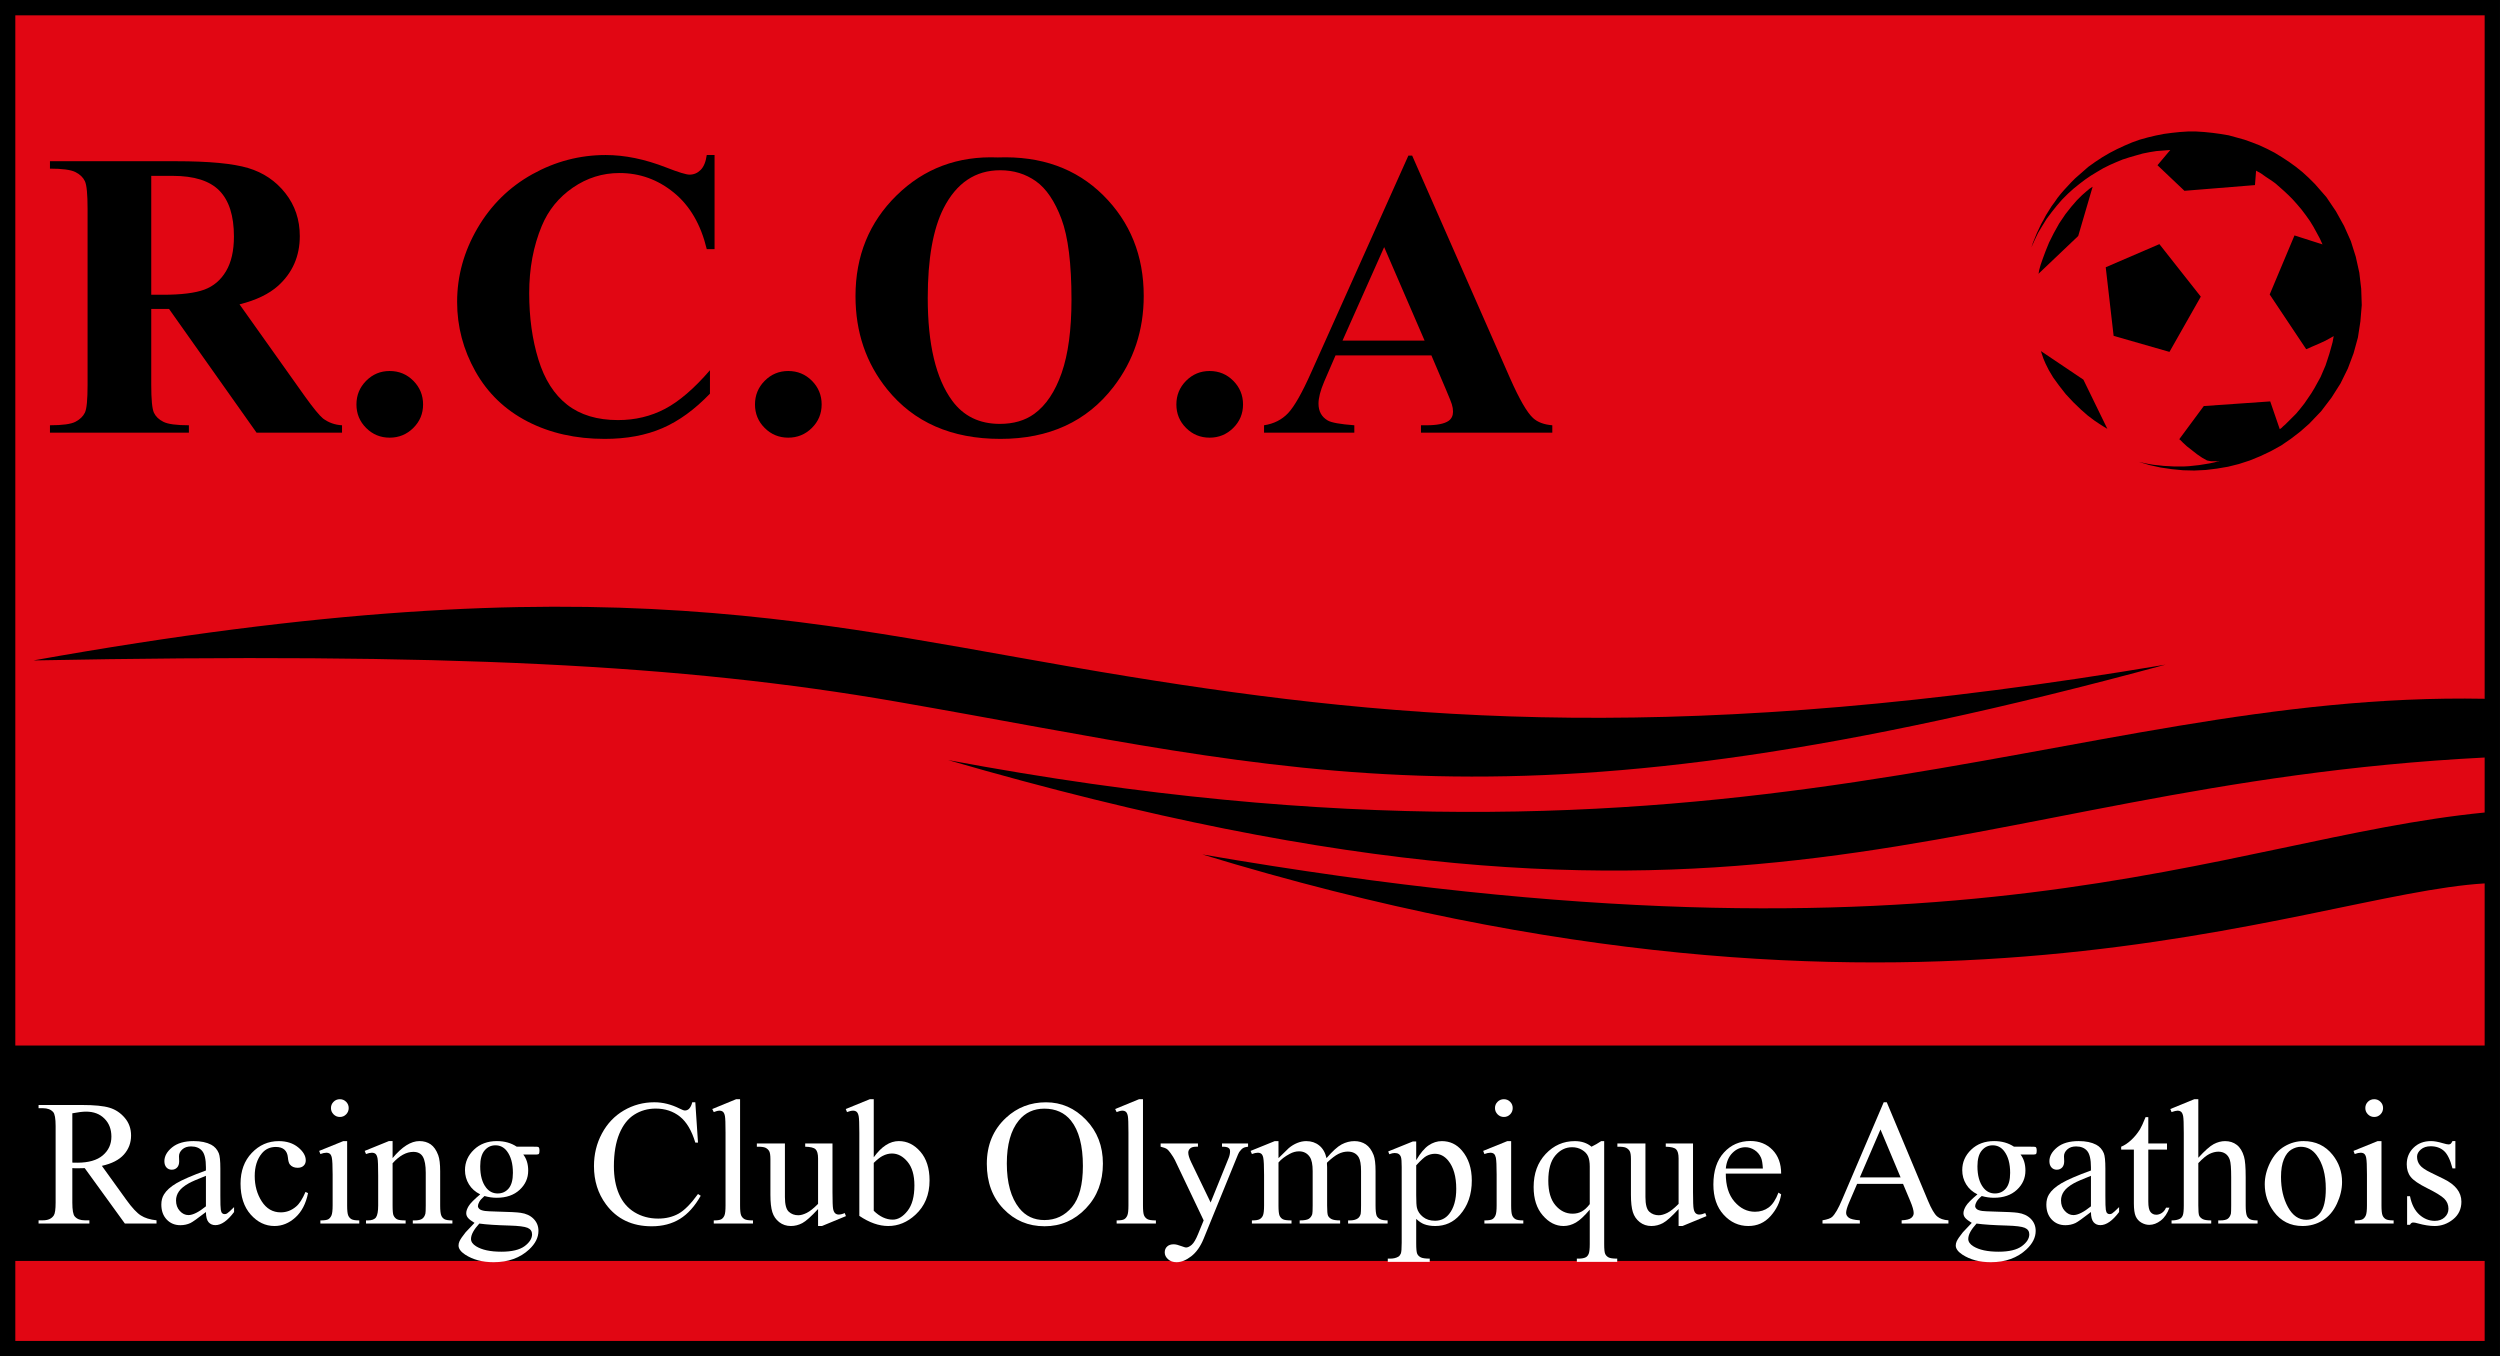 <?xml version="1.0" encoding="UTF-8"?>
<svg xmlns="http://www.w3.org/2000/svg" xmlns:xlink="http://www.w3.org/1999/xlink" width="351.45pt" height="190.66pt" viewBox="0 0 351.45 190.66" version="1.1">
<rect x="0" y="0" width="351.45" height="190.66" fill="#333333" stroke="none"/>
<defs>
<clipPath id="clip1">
  <path d="M 0 0 L 351.449 0 L 351.449 190.66 L 0 190.66 Z M 0 0 "/>
</clipPath>
</defs>
<g id="surface1">
<g clip-path="url(#clip1)" clip-rule="nonzero">
<path style=" stroke:none;fill-rule:nonzero;fill:rgb(0%,0%,0%);fill-opacity:1;" d="M 0 190.66 L 351.445 190.66 L 351.445 0.004 L 0 0.004 Z M 0 190.66 "/>
</g>
<path style=" stroke:none;fill-rule:nonzero;fill:rgb(88.199%,2.399%,7.5%);fill-opacity:1;" d="M 2.152 188.508 L 349.293 188.508 L 349.293 177.262 L 2.152 177.262 Z M 2.152 188.508 "/>
<path style=" stroke:none;fill-rule:nonzero;fill:rgb(88.199%,2.399%,7.5%);fill-opacity:1;" d="M 349.293 98.234 C 290.289 97.125 244.242 127.68 133.281 106.852 C 247.582 139.996 273.105 110.395 349.293 106.492 L 349.293 114.223 C 312.094 117.891 276.238 138.613 169.023 120.117 C 269.656 150.84 323.98 125.676 349.293 124.191 L 349.293 146.977 L 2.152 146.977 L 2.152 2.156 L 349.293 2.156 "/>
<path style=" stroke:none;fill-rule:nonzero;fill:rgb(0%,0%,0%);fill-opacity:1;" d="M 21.262 24.723 L 21.262 41.438 L 22.867 41.438 C 25.473 41.438 27.426 41.195 28.719 40.719 C 30.016 40.238 31.031 39.379 31.773 38.129 C 32.516 36.883 32.887 35.254 32.887 33.246 C 32.887 30.34 32.203 28.191 30.844 26.805 C 29.484 25.414 27.293 24.723 24.273 24.723 Z M 21.262 43.434 L 21.262 54.129 C 21.262 56.191 21.391 57.492 21.641 58.027 C 21.895 58.562 22.34 58.988 22.98 59.305 C 23.617 59.625 24.809 59.785 26.555 59.785 L 26.555 60.824 L 7.023 60.824 L 7.023 59.785 C 8.785 59.785 9.98 59.621 10.609 59.293 C 11.238 58.965 11.68 58.535 11.934 58.012 C 12.188 57.488 12.312 56.191 12.312 54.129 L 12.312 29.363 C 12.312 27.301 12.188 26 11.934 25.469 C 11.68 24.93 11.234 24.504 10.598 24.188 C 9.957 23.867 8.766 23.707 7.023 23.707 L 7.023 22.664 L 24.754 22.664 C 29.367 22.664 32.742 22.984 34.883 23.621 C 37.02 24.262 38.766 25.438 40.117 27.156 C 41.469 28.871 42.145 30.883 42.145 33.191 C 42.145 36.008 41.129 38.332 39.105 40.172 C 37.809 41.332 36 42.207 33.672 42.785 L 42.848 55.703 C 44.047 57.375 44.902 58.414 45.406 58.828 C 46.176 59.406 47.066 59.73 48.082 59.785 L 48.082 60.824 L 36.066 60.824 L 23.766 43.434 "/>
<path style=" stroke:none;fill-rule:nonzero;fill:rgb(0%,0%,0%);fill-opacity:1;" d="M 54.777 52.156 C 56.094 52.156 57.203 52.617 58.113 53.535 C 59.023 54.457 59.477 55.562 59.477 56.859 C 59.477 58.152 59.02 59.254 58.098 60.164 C 57.18 61.074 56.074 61.527 54.777 61.527 C 53.484 61.527 52.383 61.074 51.473 60.164 C 50.562 59.254 50.109 58.152 50.109 56.859 C 50.109 55.562 50.562 54.457 51.473 53.535 C 52.383 52.617 53.484 52.156 54.777 52.156 "/>
<path style=" stroke:none;fill-rule:nonzero;fill:rgb(0%,0%,0%);fill-opacity:1;" d="M 100.453 21.793 L 100.453 35.02 L 99.355 35.02 C 98.527 31.57 96.992 28.926 94.738 27.086 C 92.488 25.246 89.938 24.324 87.086 24.324 C 84.703 24.324 82.516 25.012 80.527 26.383 C 78.539 27.75 77.086 29.543 76.164 31.758 C 74.984 34.59 74.395 37.742 74.395 41.211 C 74.395 44.625 74.824 47.734 75.688 50.539 C 76.551 53.348 77.902 55.465 79.738 56.898 C 81.578 58.336 83.961 59.055 86.887 59.055 C 89.289 59.055 91.488 58.527 93.488 57.477 C 95.484 56.426 97.59 54.617 99.805 52.047 L 99.805 55.34 C 97.664 57.57 95.438 59.191 93.121 60.191 C 90.805 61.195 88.098 61.699 85.004 61.699 C 80.93 61.699 77.316 60.883 74.152 59.25 C 70.992 57.617 68.555 55.273 66.836 52.215 C 65.121 49.156 64.262 45.902 64.262 42.449 C 64.262 38.812 65.215 35.359 67.117 32.094 C 69.023 28.828 71.594 26.297 74.828 24.496 C 78.066 22.695 81.504 21.793 85.145 21.793 C 87.828 21.793 90.66 22.375 93.641 23.539 C 95.367 24.215 96.465 24.551 96.934 24.551 C 97.535 24.551 98.055 24.332 98.496 23.891 C 98.938 23.449 99.223 22.75 99.355 21.793 "/>
<path style=" stroke:none;fill-rule:nonzero;fill:rgb(0%,0%,0%);fill-opacity:1;" d="M 110.809 52.156 C 112.121 52.156 113.234 52.617 114.145 53.535 C 115.055 54.457 115.508 55.562 115.508 56.859 C 115.508 58.152 115.047 59.254 114.129 60.164 C 113.211 61.074 112.102 61.527 110.809 61.527 C 109.516 61.527 108.41 61.074 107.5 60.164 C 106.59 59.254 106.137 58.152 106.137 56.859 C 106.137 55.562 106.59 54.457 107.5 53.535 C 108.41 52.617 109.516 52.156 110.809 52.156 "/>
<path style=" stroke:none;fill-rule:nonzero;fill:rgb(0%,0%,0%);fill-opacity:1;" d="M 140.609 23.934 C 137.121 23.934 134.465 25.715 132.645 29.281 C 131.164 32.207 130.422 36.41 130.422 41.887 C 130.422 48.398 131.566 53.211 133.855 56.324 C 135.449 58.5 137.684 59.59 140.555 59.59 C 142.484 59.59 144.098 59.121 145.395 58.18 C 147.047 56.98 148.328 55.062 149.25 52.426 C 150.168 49.789 150.629 46.352 150.629 42.113 C 150.629 37.066 150.16 33.289 149.223 30.785 C 148.281 28.281 147.086 26.512 145.633 25.48 C 144.18 24.449 142.504 23.934 140.609 23.934 M 140.273 22.133 C 146.352 21.906 151.289 23.68 155.09 27.449 C 158.887 31.223 160.785 35.941 160.785 41.605 C 160.785 46.445 159.371 50.703 156.539 54.383 C 152.785 59.262 147.484 61.699 140.637 61.699 C 133.773 61.699 128.461 59.371 124.711 54.719 C 121.746 51.043 120.266 46.68 120.266 41.633 C 120.266 35.969 122.191 31.246 126.047 27.465 C 129.902 23.684 134.645 21.906 140.273 22.133 "/>
<path style=" stroke:none;fill-rule:nonzero;fill:rgb(0%,0%,0%);fill-opacity:1;" d="M 170.047 52.156 C 171.359 52.156 172.469 52.617 173.379 53.535 C 174.289 54.457 174.746 55.562 174.746 56.859 C 174.746 58.152 174.285 59.254 173.367 60.164 C 172.445 61.074 171.34 61.527 170.047 61.527 C 168.754 61.527 167.648 61.074 166.738 60.164 C 165.828 59.254 165.375 58.152 165.375 56.859 C 165.375 55.562 165.828 54.457 166.738 53.535 C 167.648 52.617 168.754 52.156 170.047 52.156 "/>
<path style=" stroke:none;fill-rule:nonzero;fill:rgb(0%,0%,0%);fill-opacity:1;" d="M 200.27 47.883 L 194.586 34.738 L 188.73 47.883 Z M 201.227 49.965 L 187.746 49.965 L 186.141 53.68 C 185.617 54.914 185.355 55.941 185.355 56.746 C 185.355 57.816 185.785 58.602 186.648 59.109 C 187.156 59.41 188.402 59.637 190.391 59.785 L 190.391 60.824 L 177.699 60.824 L 177.699 59.785 C 179.07 59.578 180.195 59.012 181.078 58.082 C 181.957 57.152 183.047 55.234 184.34 52.328 L 197.988 21.879 L 198.523 21.879 L 212.285 53.172 C 213.598 56.137 214.676 58.004 215.523 58.773 C 216.16 59.355 217.059 59.691 218.223 59.785 L 218.223 60.824 L 199.762 60.824 L 199.762 59.785 L 200.523 59.785 C 202.004 59.785 203.047 59.578 203.645 59.164 C 204.059 58.867 204.266 58.434 204.266 57.871 C 204.266 57.531 204.211 57.188 204.098 56.828 C 204.059 56.66 203.777 55.957 203.254 54.719 "/>
<path style=" stroke:none;fill-rule:nonzero;fill:rgb(100%,100%,100%);fill-opacity:1;" d="M 10.168 163.441 C 10.324 163.441 10.457 163.445 10.574 163.449 C 10.688 163.449 10.781 163.453 10.855 163.453 C 12.445 163.453 13.645 163.109 14.453 162.418 C 15.258 161.73 15.66 160.855 15.66 159.789 C 15.66 158.75 15.336 157.902 14.684 157.254 C 14.031 156.598 13.172 156.273 12.098 156.273 C 11.621 156.273 10.977 156.352 10.168 156.508 Z M 22.004 172.008 L 17.555 172.008 L 11.91 164.215 C 11.496 164.23 11.156 164.238 10.891 164.238 C 10.785 164.238 10.672 164.238 10.547 164.234 C 10.426 164.23 10.297 164.223 10.168 164.215 L 10.168 169.055 C 10.168 170.105 10.281 170.758 10.512 171.012 C 10.824 171.375 11.289 171.551 11.91 171.551 L 12.566 171.551 L 12.566 172.008 L 5.422 172.008 L 5.422 171.551 L 6.051 171.551 C 6.754 171.551 7.258 171.324 7.562 170.863 C 7.734 170.609 7.82 170.008 7.82 169.055 L 7.82 158.289 C 7.82 157.242 7.703 156.59 7.477 156.336 C 7.156 155.977 6.68 155.793 6.051 155.793 L 5.422 155.793 L 5.422 155.34 L 11.496 155.34 C 13.266 155.34 14.57 155.469 15.41 155.727 C 16.25 155.984 16.961 156.461 17.547 157.156 C 18.133 157.844 18.426 158.672 18.426 159.629 C 18.426 160.656 18.094 161.543 17.426 162.297 C 16.758 163.051 15.723 163.586 14.32 163.895 L 17.762 168.676 C 18.551 169.773 19.227 170.504 19.793 170.863 C 20.355 171.227 21.094 171.457 22.004 171.551 "/>
<path style=" stroke:none;fill-rule:nonzero;fill:rgb(100%,100%,100%);fill-opacity:1;" d="M 28.949 169.586 L 28.949 165.297 C 27.711 165.785 26.91 166.137 26.551 166.34 C 25.906 166.703 25.441 167.078 25.164 167.473 C 24.887 167.863 24.746 168.297 24.746 168.762 C 24.746 169.352 24.922 169.844 25.273 170.23 C 25.625 170.621 26.031 170.816 26.492 170.816 C 27.113 170.816 27.934 170.406 28.949 169.586 M 28.949 170.387 C 27.793 171.277 27.07 171.793 26.773 171.934 C 26.332 172.141 25.859 172.238 25.359 172.238 C 24.582 172.238 23.941 171.977 23.434 171.441 C 22.934 170.91 22.68 170.207 22.68 169.34 C 22.68 168.793 22.801 168.316 23.051 167.914 C 23.387 167.355 23.969 166.832 24.801 166.34 C 25.633 165.852 27.016 165.25 28.949 164.547 L 28.949 164.105 C 28.949 162.98 28.77 162.211 28.414 161.793 C 28.059 161.375 27.539 161.164 26.859 161.164 C 26.344 161.164 25.934 161.305 25.629 161.582 C 25.32 161.863 25.164 162.184 25.164 162.543 L 25.188 163.254 C 25.188 163.633 25.09 163.926 24.898 164.129 C 24.707 164.332 24.453 164.438 24.145 164.438 C 23.84 164.438 23.59 164.328 23.398 164.117 C 23.207 163.902 23.109 163.613 23.109 163.242 C 23.109 162.539 23.469 161.891 24.191 161.301 C 24.914 160.711 25.926 160.414 27.227 160.414 C 28.227 160.414 29.047 160.586 29.688 160.922 C 30.168 161.176 30.527 161.57 30.754 162.113 C 30.902 162.465 30.977 163.188 30.977 164.277 L 30.977 168.098 C 30.977 169.172 30.996 169.828 31.039 170.07 C 31.078 170.312 31.148 170.477 31.242 170.559 C 31.336 170.641 31.445 170.68 31.566 170.68 C 31.699 170.68 31.812 170.652 31.91 170.594 C 32.082 170.488 32.414 170.188 32.906 169.695 L 32.906 170.387 C 31.988 171.613 31.113 172.23 30.277 172.23 C 29.875 172.23 29.555 172.09 29.316 171.812 C 29.078 171.531 28.957 171.059 28.949 170.387 "/>
<path style=" stroke:none;fill-rule:nonzero;fill:rgb(100%,100%,100%);fill-opacity:1;" d="M 43.305 167.73 C 43 169.215 42.41 170.355 41.523 171.152 C 40.641 171.953 39.66 172.352 38.586 172.352 C 37.305 172.352 36.191 171.812 35.242 170.742 C 34.293 169.668 33.816 168.219 33.816 166.391 C 33.816 164.621 34.344 163.184 35.395 162.078 C 36.449 160.969 37.711 160.418 39.188 160.418 C 40.293 160.418 41.203 160.711 41.918 161.297 C 42.629 161.879 42.984 162.492 42.984 163.121 C 42.984 163.434 42.887 163.684 42.684 163.875 C 42.484 164.07 42.203 164.168 41.844 164.168 C 41.359 164.168 40.996 164.008 40.75 163.699 C 40.609 163.523 40.516 163.199 40.473 162.715 C 40.426 162.23 40.262 161.863 39.973 161.609 C 39.688 161.363 39.289 161.238 38.781 161.238 C 37.961 161.238 37.305 161.543 36.805 162.148 C 36.141 162.953 35.809 164.016 35.809 165.332 C 35.809 166.676 36.137 167.863 36.797 168.891 C 37.457 169.918 38.348 170.434 39.469 170.434 C 40.273 170.434 40.996 170.16 41.633 169.609 C 42.086 169.234 42.523 168.551 42.949 167.559 "/>
<path style=" stroke:none;fill-rule:nonzero;fill:rgb(100%,100%,100%);fill-opacity:1;" d="M 47.781 154.527 C 48.125 154.527 48.418 154.648 48.66 154.891 C 48.898 155.133 49.02 155.426 49.02 155.77 C 49.02 156.113 48.898 156.41 48.66 156.656 C 48.418 156.902 48.125 157.023 47.781 157.023 C 47.434 157.023 47.141 156.902 46.895 156.656 C 46.648 156.41 46.527 156.113 46.527 155.77 C 46.527 155.426 46.648 155.133 46.891 154.891 C 47.129 154.648 47.426 154.527 47.781 154.527 M 48.801 160.418 L 48.801 169.465 C 48.801 170.168 48.852 170.637 48.953 170.871 C 49.055 171.105 49.207 171.277 49.406 171.391 C 49.609 171.508 49.977 171.566 50.508 171.566 L 50.508 172.008 L 45.039 172.008 L 45.039 171.566 C 45.586 171.566 45.957 171.512 46.145 171.406 C 46.332 171.301 46.48 171.121 46.594 170.875 C 46.703 170.633 46.762 170.16 46.762 169.465 L 46.762 165.125 C 46.762 163.902 46.723 163.113 46.648 162.754 C 46.594 162.492 46.5 162.305 46.379 162.207 C 46.254 162.102 46.086 162.051 45.875 162.051 C 45.645 162.051 45.367 162.113 45.039 162.234 L 44.867 161.793 L 48.258 160.418 "/>
<path style=" stroke:none;fill-rule:nonzero;fill:rgb(100%,100%,100%);fill-opacity:1;" d="M 55.191 162.801 C 56.512 161.211 57.77 160.414 58.965 160.414 C 59.578 160.414 60.109 160.57 60.551 160.875 C 60.992 161.188 61.344 161.691 61.605 162.395 C 61.789 162.887 61.879 163.641 61.879 164.656 L 61.879 169.465 C 61.879 170.176 61.934 170.66 62.051 170.914 C 62.141 171.117 62.285 171.281 62.484 171.395 C 62.688 171.508 63.059 171.566 63.598 171.566 L 63.598 172.008 L 58.031 172.008 L 58.031 171.566 L 58.266 171.566 C 58.789 171.566 59.156 171.484 59.363 171.324 C 59.574 171.164 59.719 170.93 59.801 170.617 C 59.832 170.496 59.852 170.113 59.852 169.465 L 59.852 164.855 C 59.852 163.828 59.715 163.086 59.449 162.621 C 59.184 162.16 58.734 161.93 58.105 161.93 C 57.129 161.93 56.156 162.461 55.191 163.527 L 55.191 169.465 C 55.191 170.227 55.234 170.695 55.328 170.875 C 55.441 171.113 55.598 171.289 55.801 171.398 C 56 171.512 56.406 171.566 57.023 171.566 L 57.023 172.008 L 51.453 172.008 L 51.453 171.566 L 51.699 171.566 C 52.273 171.566 52.66 171.418 52.863 171.129 C 53.062 170.836 53.164 170.281 53.164 169.465 L 53.164 165.285 C 53.164 163.934 53.133 163.109 53.07 162.812 C 53.008 162.52 52.914 162.316 52.789 162.211 C 52.66 162.105 52.492 162.051 52.277 162.051 C 52.047 162.051 51.773 162.113 51.453 162.234 L 51.27 161.793 L 54.664 160.414 L 55.191 160.414 "/>
<path style=" stroke:none;fill-rule:nonzero;fill:rgb(100%,100%,100%);fill-opacity:1;" d="M 69.648 161.008 C 69.039 161.008 68.531 161.246 68.121 161.734 C 67.711 162.215 67.508 162.957 67.508 163.957 C 67.508 165.25 67.785 166.254 68.344 166.969 C 68.77 167.508 69.309 167.777 69.965 167.777 C 70.59 167.777 71.102 167.547 71.504 167.078 C 71.902 166.609 72.105 165.879 72.105 164.879 C 72.105 163.574 71.82 162.555 71.258 161.82 C 70.84 161.277 70.301 161.008 69.648 161.008 M 67.383 172.008 C 67 172.426 66.707 172.816 66.512 173.176 C 66.316 173.535 66.215 173.867 66.215 174.172 C 66.215 174.566 66.453 174.906 66.93 175.203 C 67.75 175.711 68.934 175.965 70.48 175.965 C 71.957 175.965 73.043 175.703 73.746 175.188 C 74.445 174.664 74.797 174.109 74.797 173.52 C 74.797 173.094 74.586 172.789 74.168 172.609 C 73.742 172.43 72.898 172.324 71.637 172.289 C 69.793 172.238 68.375 172.148 67.383 172.008 M 67.508 167.902 C 66.82 167.566 66.293 167.098 65.922 166.492 C 65.555 165.891 65.367 165.227 65.367 164.496 C 65.367 163.383 65.789 162.426 66.629 161.621 C 67.469 160.816 68.543 160.414 69.855 160.414 C 70.93 160.414 71.859 160.68 72.645 161.203 L 75.031 161.203 C 75.383 161.203 75.586 161.211 75.645 161.234 C 75.703 161.254 75.742 161.289 75.766 161.336 C 75.816 161.41 75.84 161.543 75.84 161.734 C 75.84 161.945 75.82 162.09 75.781 162.176 C 75.754 162.215 75.711 162.246 75.652 162.273 C 75.59 162.297 75.383 162.309 75.031 162.309 L 73.566 162.309 C 74.027 162.902 74.254 163.652 74.254 164.57 C 74.254 165.621 73.855 166.52 73.051 167.266 C 72.25 168.008 71.172 168.383 69.82 168.383 C 69.262 168.383 68.691 168.301 68.109 168.137 C 67.75 168.445 67.504 168.719 67.379 168.953 C 67.25 169.188 67.188 169.387 67.188 169.551 C 67.188 169.688 67.254 169.824 67.391 169.953 C 67.527 170.086 67.789 170.18 68.184 170.238 C 68.414 170.273 68.984 170.297 69.906 170.324 C 71.594 170.363 72.688 170.422 73.188 170.496 C 73.949 170.602 74.559 170.883 75.012 171.344 C 75.465 171.805 75.695 172.367 75.695 173.039 C 75.695 173.965 75.258 174.836 74.391 175.645 C 73.113 176.84 71.445 177.441 69.387 177.441 C 67.805 177.441 66.473 177.082 65.383 176.371 C 64.766 175.961 64.461 175.535 64.461 175.094 C 64.461 174.898 64.504 174.699 64.594 174.5 C 64.734 174.199 65.02 173.777 65.457 173.234 C 65.512 173.164 65.93 172.723 66.707 171.91 C 66.281 171.656 65.98 171.43 65.805 171.227 C 65.629 171.027 65.543 170.797 65.543 170.543 C 65.543 170.258 65.656 169.922 65.891 169.535 C 66.125 169.152 66.664 168.609 67.508 167.902 "/>
<path style=" stroke:none;fill-rule:nonzero;fill:rgb(100%,100%,100%);fill-opacity:1;" d="M 97.746 154.957 L 98.125 160.625 L 97.746 160.625 C 97.238 158.93 96.512 157.707 95.57 156.961 C 94.629 156.219 93.496 155.844 92.176 155.844 C 91.07 155.844 90.07 156.125 89.18 156.688 C 88.285 157.246 87.582 158.145 87.07 159.371 C 86.559 160.602 86.301 162.129 86.301 163.957 C 86.301 165.465 86.543 166.773 87.027 167.875 C 87.512 168.984 88.238 169.832 89.207 170.422 C 90.18 171.012 91.285 171.309 92.531 171.309 C 93.613 171.309 94.57 171.074 95.398 170.613 C 96.223 170.148 97.133 169.23 98.125 167.852 L 98.508 168.098 C 97.672 169.582 96.695 170.668 95.582 171.355 C 94.469 172.043 93.145 172.391 91.613 172.391 C 88.852 172.391 86.711 171.363 85.195 169.316 C 84.062 167.789 83.5 165.996 83.5 163.934 C 83.5 162.27 83.871 160.738 84.617 159.348 C 85.363 157.953 86.391 156.875 87.695 156.109 C 89.004 155.344 90.434 154.957 91.98 154.957 C 93.184 154.957 94.371 155.254 95.543 155.844 C 95.891 156.023 96.137 156.113 96.281 156.113 C 96.504 156.113 96.695 156.035 96.859 155.883 C 97.074 155.66 97.223 155.352 97.316 154.957 "/>
<path style=" stroke:none;fill-rule:nonzero;fill:rgb(100%,100%,100%);fill-opacity:1;" d="M 104.039 154.527 L 104.039 169.465 C 104.039 170.168 104.09 170.633 104.191 170.863 C 104.297 171.094 104.453 171.266 104.664 171.387 C 104.879 171.508 105.273 171.566 105.855 171.566 L 105.855 172.008 L 100.34 172.008 L 100.34 171.566 C 100.855 171.566 101.207 171.512 101.395 171.406 C 101.586 171.301 101.73 171.121 101.84 170.875 C 101.945 170.633 101.996 170.16 101.996 169.465 L 101.996 159.234 C 101.996 157.965 101.969 157.184 101.91 156.895 C 101.855 156.605 101.762 156.406 101.637 156.301 C 101.508 156.191 101.348 156.137 101.148 156.137 C 100.938 156.137 100.664 156.207 100.34 156.336 L 100.129 155.906 L 103.484 154.527 "/>
<path style=" stroke:none;fill-rule:nonzero;fill:rgb(100%,100%,100%);fill-opacity:1;" d="M 117.031 160.75 L 117.031 167.57 C 117.031 168.871 117.062 169.672 117.121 169.961 C 117.184 170.254 117.281 170.453 117.418 170.57 C 117.555 170.684 117.711 170.742 117.891 170.742 C 118.145 170.742 118.434 170.672 118.75 170.531 L 118.922 170.961 L 115.555 172.352 L 115.004 172.352 L 115.004 169.969 C 114.035 171.016 113.297 171.676 112.789 171.945 C 112.281 172.215 111.746 172.352 111.18 172.352 C 110.547 172.352 110.004 172.168 109.539 171.805 C 109.074 171.441 108.754 170.973 108.574 170.398 C 108.395 169.824 108.305 169.016 108.305 167.965 L 108.305 162.938 C 108.305 162.402 108.246 162.035 108.133 161.828 C 108.016 161.625 107.848 161.469 107.621 161.355 C 107.395 161.246 106.988 161.195 106.398 161.203 L 106.398 160.75 L 110.344 160.75 L 110.344 168.281 C 110.344 169.332 110.527 170.02 110.891 170.348 C 111.254 170.676 111.695 170.84 112.215 170.84 C 112.562 170.84 112.965 170.73 113.41 170.508 C 113.855 170.285 114.387 169.863 115.004 169.242 L 115.004 162.863 C 115.004 162.223 114.887 161.793 114.652 161.566 C 114.418 161.34 113.934 161.223 113.195 161.203 L 113.195 160.75 "/>
<path style=" stroke:none;fill-rule:nonzero;fill:rgb(100%,100%,100%);fill-opacity:1;" d="M 122.832 163.477 L 122.832 170.211 C 123.25 170.625 123.684 170.93 124.129 171.141 C 124.574 171.348 125.031 171.457 125.5 171.457 C 126.246 171.457 126.938 171.043 127.582 170.223 C 128.227 169.406 128.547 168.211 128.547 166.648 C 128.547 165.207 128.227 164.098 127.582 163.324 C 126.938 162.547 126.207 162.16 125.391 162.16 C 124.953 162.16 124.52 162.273 124.086 162.496 C 123.758 162.656 123.34 162.988 122.832 163.477 M 122.832 162.691 C 123.922 161.172 125.098 160.414 126.359 160.414 C 127.516 160.414 128.523 160.91 129.383 161.898 C 130.242 162.887 130.676 164.234 130.676 165.949 C 130.676 167.949 130.012 169.559 128.684 170.777 C 127.543 171.828 126.273 172.352 124.871 172.352 C 124.219 172.352 123.551 172.234 122.875 171.996 C 122.199 171.758 121.508 171.402 120.805 170.926 L 120.805 159.262 C 120.805 157.984 120.773 157.195 120.711 156.902 C 120.648 156.605 120.555 156.406 120.422 156.297 C 120.289 156.191 120.129 156.137 119.93 156.137 C 119.703 156.137 119.414 156.207 119.07 156.336 L 118.898 155.906 L 122.277 154.527 L 122.832 154.527 "/>
<path style=" stroke:none;fill-rule:nonzero;fill:rgb(100%,100%,100%);fill-opacity:1;" d="M 146.812 155.855 C 145.32 155.855 144.125 156.41 143.223 157.516 C 142.102 158.891 141.539 160.91 141.539 163.562 C 141.539 166.285 142.121 168.379 143.285 169.844 C 144.18 170.961 145.359 171.516 146.824 171.516 C 148.391 171.516 149.684 170.906 150.703 169.684 C 151.723 168.465 152.234 166.539 152.234 163.91 C 152.234 161.055 151.672 158.93 150.551 157.527 C 149.648 156.414 148.402 155.855 146.812 155.855 M 147.047 154.961 C 149.211 154.961 151.086 155.781 152.672 157.426 C 154.254 159.066 155.047 161.117 155.047 163.574 C 155.047 166.105 154.25 168.211 152.652 169.879 C 151.055 171.551 149.117 172.387 146.852 172.387 C 144.555 172.387 142.629 171.574 141.066 169.941 C 139.504 168.312 138.727 166.203 138.727 163.613 C 138.727 160.965 139.625 158.805 141.43 157.133 C 142.992 155.684 144.867 154.961 147.047 154.961 "/>
<path style=" stroke:none;fill-rule:nonzero;fill:rgb(100%,100%,100%);fill-opacity:1;" d="M 160.68 154.527 L 160.68 169.465 C 160.68 170.168 160.73 170.633 160.832 170.863 C 160.934 171.094 161.09 171.266 161.305 171.387 C 161.52 171.508 161.914 171.566 162.496 171.566 L 162.496 172.008 L 156.977 172.008 L 156.977 171.566 C 157.492 171.566 157.848 171.512 158.035 171.406 C 158.223 171.301 158.371 171.121 158.477 170.875 C 158.586 170.633 158.637 170.16 158.637 169.465 L 158.637 159.234 C 158.637 157.965 158.609 157.184 158.551 156.895 C 158.492 156.605 158.402 156.406 158.277 156.301 C 158.148 156.191 157.984 156.137 157.789 156.137 C 157.574 156.137 157.305 156.207 156.977 156.336 L 156.77 155.906 L 160.125 154.527 "/>
<path style=" stroke:none;fill-rule:nonzero;fill:rgb(100%,100%,100%);fill-opacity:1;" d="M 163.16 160.75 L 168.41 160.75 L 168.41 161.203 L 168.152 161.203 C 167.781 161.203 167.504 161.281 167.32 161.441 C 167.137 161.602 167.047 161.801 167.047 162.039 C 167.047 162.359 167.18 162.801 167.449 163.367 L 170.191 169.047 L 172.711 162.824 C 172.852 162.488 172.922 162.156 172.922 161.828 C 172.922 161.684 172.891 161.57 172.836 161.496 C 172.77 161.406 172.664 161.336 172.527 161.281 C 172.387 161.23 172.141 161.203 171.789 161.203 L 171.789 160.75 L 175.453 160.75 L 175.453 161.203 C 175.148 161.234 174.914 161.301 174.754 161.398 C 174.59 161.496 174.406 161.684 174.211 161.953 C 174.137 162.066 173.996 162.383 173.793 162.898 L 169.211 174.133 C 168.766 175.223 168.188 176.047 167.469 176.605 C 166.754 177.16 166.062 177.441 165.398 177.441 C 164.914 177.441 164.516 177.301 164.203 177.023 C 163.895 176.742 163.738 176.426 163.738 176.062 C 163.738 175.719 163.852 175.441 164.078 175.234 C 164.301 175.023 164.609 174.922 165.004 174.922 C 165.273 174.922 165.645 175.012 166.109 175.191 C 166.438 175.312 166.645 175.375 166.727 175.375 C 166.973 175.375 167.238 175.246 167.531 174.996 C 167.82 174.738 168.113 174.25 168.41 173.52 L 169.211 171.566 L 165.164 163.07 C 165.039 162.816 164.844 162.504 164.574 162.125 C 164.371 161.84 164.203 161.645 164.07 161.547 C 163.883 161.418 163.578 161.301 163.16 161.203 "/>
<path style=" stroke:none;fill-rule:nonzero;fill:rgb(100%,100%,100%);fill-opacity:1;" d="M 179.73 162.812 C 180.551 161.996 181.035 161.523 181.18 161.398 C 181.551 161.086 181.945 160.848 182.371 160.676 C 182.797 160.5 183.223 160.418 183.641 160.418 C 184.344 160.418 184.949 160.621 185.457 161.031 C 185.965 161.441 186.305 162.035 186.48 162.812 C 187.32 161.832 188.035 161.184 188.617 160.875 C 189.199 160.57 189.797 160.418 190.41 160.418 C 191.008 160.418 191.539 160.57 192.004 160.875 C 192.465 161.184 192.832 161.688 193.105 162.383 C 193.285 162.859 193.375 163.605 193.375 164.621 L 193.375 169.465 C 193.375 170.168 193.426 170.652 193.535 170.914 C 193.617 171.094 193.766 171.246 193.988 171.375 C 194.211 171.5 194.57 171.566 195.07 171.566 L 195.07 172.008 L 189.516 172.008 L 189.516 171.566 L 189.75 171.566 C 190.23 171.566 190.609 171.473 190.879 171.281 C 191.066 171.152 191.203 170.941 191.285 170.656 C 191.316 170.516 191.336 170.121 191.336 169.465 L 191.336 164.621 C 191.336 163.703 191.223 163.055 191 162.676 C 190.684 162.156 190.168 161.891 189.465 161.891 C 189.031 161.891 188.594 162 188.156 162.215 C 187.719 162.434 187.188 162.836 186.566 163.426 L 186.539 163.562 L 186.566 164.09 L 186.566 169.465 C 186.566 170.234 186.605 170.711 186.695 170.902 C 186.781 171.09 186.941 171.246 187.18 171.375 C 187.418 171.5 187.824 171.566 188.395 171.566 L 188.395 172.008 L 182.707 172.008 L 182.707 171.566 C 183.328 171.566 183.754 171.492 183.988 171.344 C 184.223 171.195 184.383 170.973 184.477 170.68 C 184.516 170.543 184.535 170.133 184.535 169.465 L 184.535 164.621 C 184.535 163.703 184.402 163.043 184.129 162.641 C 183.77 162.117 183.266 161.855 182.617 161.855 C 182.176 161.855 181.738 161.973 181.305 162.211 C 180.625 162.574 180.098 162.977 179.73 163.426 L 179.73 169.465 C 179.73 170.203 179.781 170.68 179.883 170.902 C 179.988 171.121 180.137 171.289 180.34 171.398 C 180.539 171.512 180.949 171.566 181.562 171.566 L 181.562 172.008 L 175.992 172.008 L 175.992 171.566 C 176.512 171.566 176.871 171.512 177.074 171.398 C 177.281 171.289 177.438 171.113 177.543 170.871 C 177.648 170.629 177.703 170.16 177.703 169.465 L 177.703 165.16 C 177.703 163.926 177.664 163.125 177.59 162.762 C 177.535 162.496 177.445 162.305 177.32 162.207 C 177.199 162.102 177.031 162.051 176.816 162.051 C 176.586 162.051 176.312 162.113 175.992 162.234 L 175.809 161.793 L 179.203 160.418 L 179.73 160.418 "/>
<path style=" stroke:none;fill-rule:nonzero;fill:rgb(100%,100%,100%);fill-opacity:1;" d="M 199.09 163.82 L 199.09 168.023 C 199.09 168.934 199.125 169.531 199.199 169.82 C 199.316 170.297 199.598 170.715 200.043 171.074 C 200.488 171.434 201.051 171.613 201.734 171.613 C 202.551 171.613 203.215 171.297 203.723 170.656 C 204.387 169.82 204.719 168.645 204.719 167.129 C 204.719 165.406 204.344 164.086 203.59 163.156 C 203.062 162.516 202.441 162.199 201.719 162.199 C 201.324 162.199 200.938 162.297 200.551 162.496 C 200.258 162.641 199.77 163.086 199.09 163.82 M 195.156 161.867 L 198.621 160.465 L 199.09 160.465 L 199.09 163.098 C 199.672 162.105 200.254 161.41 200.84 161.012 C 201.426 160.617 202.043 160.418 202.691 160.418 C 203.82 160.418 204.766 160.859 205.52 161.746 C 206.441 162.828 206.906 164.234 206.906 165.973 C 206.906 167.914 206.348 169.52 205.234 170.789 C 204.316 171.832 203.16 172.352 201.77 172.352 C 201.16 172.352 200.641 172.266 200.195 172.094 C 199.867 171.969 199.496 171.727 199.09 171.355 L 199.09 174.785 C 199.09 175.555 199.137 176.047 199.23 176.254 C 199.324 176.465 199.488 176.629 199.723 176.754 C 199.953 176.875 200.379 176.938 200.992 176.938 L 200.992 177.391 L 195.094 177.391 L 195.094 176.938 L 195.402 176.938 C 195.852 176.941 196.238 176.859 196.559 176.676 C 196.715 176.59 196.832 176.441 196.922 176.242 C 197.008 176.043 197.051 175.531 197.051 174.711 L 197.051 164.066 C 197.051 163.34 197.016 162.875 196.949 162.676 C 196.887 162.48 196.781 162.336 196.637 162.234 C 196.492 162.137 196.301 162.09 196.055 162.09 C 195.855 162.09 195.605 162.145 195.305 162.262 "/>
<path style=" stroke:none;fill-rule:nonzero;fill:rgb(100%,100%,100%);fill-opacity:1;" d="M 211.418 154.527 C 211.762 154.527 212.055 154.648 212.297 154.891 C 212.539 155.133 212.656 155.426 212.656 155.77 C 212.656 156.113 212.539 156.41 212.297 156.656 C 212.055 156.902 211.762 157.023 211.418 157.023 C 211.074 157.023 210.777 156.902 210.531 156.656 C 210.289 156.41 210.164 156.113 210.164 155.77 C 210.164 155.426 210.285 155.133 210.527 154.891 C 210.77 154.648 211.062 154.527 211.418 154.527 M 212.438 160.418 L 212.438 169.465 C 212.438 170.168 212.488 170.637 212.59 170.871 C 212.691 171.105 212.844 171.277 213.047 171.391 C 213.246 171.508 213.613 171.566 214.148 171.566 L 214.148 172.008 L 208.676 172.008 L 208.676 171.566 C 209.227 171.566 209.594 171.512 209.781 171.406 C 209.973 171.301 210.121 171.121 210.23 170.875 C 210.344 170.633 210.398 170.16 210.398 169.465 L 210.398 165.125 C 210.398 163.902 210.359 163.113 210.289 162.754 C 210.23 162.492 210.141 162.305 210.016 162.207 C 209.895 162.102 209.727 162.051 209.512 162.051 C 209.281 162.051 209.004 162.113 208.676 162.234 L 208.504 161.793 L 211.898 160.418 "/>
<path style=" stroke:none;fill-rule:nonzero;fill:rgb(100%,100%,100%);fill-opacity:1;" d="M 223.488 169.277 L 223.488 163.996 C 223.488 163.379 223.406 162.895 223.246 162.543 C 223.09 162.191 222.805 161.891 222.395 161.645 C 221.984 161.398 221.52 161.277 221.004 161.277 C 220.09 161.277 219.301 161.668 218.645 162.445 C 217.988 163.223 217.66 164.402 217.66 165.984 C 217.66 167.5 217.996 168.652 218.664 169.438 C 219.332 170.223 220.137 170.621 221.078 170.621 C 221.562 170.621 221.992 170.512 222.371 170.305 C 222.746 170.098 223.121 169.754 223.488 169.277 M 225.516 160.418 L 225.516 174.895 C 225.516 175.617 225.562 176.082 225.664 176.285 C 225.762 176.488 225.914 176.648 226.125 176.762 C 226.336 176.879 226.742 176.938 227.348 176.938 L 227.348 177.391 L 221.672 177.391 L 221.672 176.938 L 221.902 176.938 C 222.363 176.938 222.711 176.871 222.949 176.738 C 223.113 176.648 223.242 176.488 223.34 176.254 C 223.438 176.02 223.488 175.566 223.488 174.895 L 223.488 170.051 C 222.742 170.938 222.09 171.543 221.535 171.867 C 220.977 172.188 220.398 172.352 219.801 172.352 C 218.711 172.352 217.738 171.855 216.883 170.863 C 216.027 169.875 215.598 168.547 215.598 166.883 C 215.598 164.973 216.164 163.418 217.293 162.219 C 218.426 161.016 219.789 160.418 221.387 160.418 C 221.855 160.418 222.285 160.484 222.676 160.613 C 223.07 160.746 223.422 160.941 223.734 161.203 C 224.211 160.973 224.664 160.711 225.098 160.418 "/>
<path style=" stroke:none;fill-rule:nonzero;fill:rgb(100%,100%,100%);fill-opacity:1;" d="M 238.004 160.75 L 238.004 167.57 C 238.004 168.871 238.035 169.672 238.098 169.961 C 238.156 170.254 238.258 170.453 238.391 170.57 C 238.527 170.684 238.684 170.742 238.863 170.742 C 239.117 170.742 239.406 170.672 239.727 170.531 L 239.898 170.961 L 236.527 172.352 L 235.977 172.352 L 235.977 169.969 C 235.012 171.016 234.273 171.676 233.766 171.945 C 233.254 172.215 232.719 172.352 232.152 172.352 C 231.523 172.352 230.977 172.168 230.512 171.805 C 230.051 171.441 229.727 170.973 229.547 170.398 C 229.367 169.824 229.277 169.016 229.277 167.965 L 229.277 162.938 C 229.277 162.402 229.219 162.035 229.105 161.828 C 228.988 161.625 228.82 161.469 228.594 161.355 C 228.367 161.246 227.961 161.195 227.371 161.203 L 227.371 160.75 L 231.316 160.75 L 231.316 168.281 C 231.316 169.332 231.5 170.02 231.863 170.348 C 232.23 170.676 232.672 170.84 233.188 170.84 C 233.535 170.84 233.938 170.73 234.387 170.508 C 234.832 170.285 235.359 169.863 235.977 169.242 L 235.977 162.863 C 235.977 162.223 235.859 161.793 235.625 161.566 C 235.395 161.34 234.906 161.223 234.172 161.203 L 234.172 160.75 "/>
<path style=" stroke:none;fill-rule:nonzero;fill:rgb(100%,100%,100%);fill-opacity:1;" d="M 242.613 164.277 L 247.824 164.277 C 247.785 163.555 247.699 163.047 247.566 162.754 C 247.363 162.293 247.059 161.934 246.652 161.672 C 246.246 161.41 245.82 161.277 245.379 161.277 C 244.699 161.277 244.09 161.539 243.555 162.07 C 243.02 162.598 242.703 163.336 242.613 164.277 M 242.613 164.988 C 242.605 166.66 243.012 167.973 243.828 168.922 C 244.648 169.875 245.613 170.348 246.719 170.348 C 247.457 170.348 248.098 170.145 248.645 169.742 C 249.188 169.336 249.645 168.641 250.016 167.656 L 250.395 167.902 C 250.223 169.023 249.723 170.047 248.895 170.969 C 248.066 171.891 247.031 172.352 245.785 172.352 C 244.434 172.352 243.277 171.828 242.312 170.77 C 241.352 169.719 240.867 168.305 240.867 166.523 C 240.867 164.598 241.363 163.098 242.352 162.02 C 243.336 160.941 244.574 160.402 246.066 160.402 C 247.328 160.402 248.367 160.82 249.18 161.652 C 249.988 162.484 250.395 163.594 250.395 164.988 "/>
<path style=" stroke:none;fill-rule:nonzero;fill:rgb(100%,100%,100%);fill-opacity:1;" d="M 267.184 165.516 L 264.359 158.781 L 261.457 165.516 Z M 267.527 166.426 L 261.074 166.426 L 259.945 169.055 C 259.664 169.703 259.527 170.188 259.527 170.508 C 259.527 170.762 259.648 170.984 259.891 171.176 C 260.133 171.371 260.652 171.496 261.457 171.551 L 261.457 172.008 L 256.207 172.008 L 256.207 171.551 C 256.906 171.43 257.355 171.27 257.562 171.074 C 257.98 170.68 258.441 169.879 258.949 168.676 L 264.812 154.957 L 265.242 154.957 L 271.047 168.824 C 271.512 169.938 271.938 170.66 272.316 170.996 C 272.699 171.324 273.227 171.512 273.91 171.551 L 273.91 172.008 L 267.332 172.008 L 267.332 171.551 C 267.996 171.52 268.445 171.41 268.68 171.219 C 268.91 171.031 269.027 170.805 269.027 170.535 C 269.027 170.172 268.863 169.602 268.535 168.824 "/>
<path style=" stroke:none;fill-rule:nonzero;fill:rgb(100%,100%,100%);fill-opacity:1;" d="M 280.129 161.008 C 279.52 161.008 279.012 161.246 278.605 161.734 C 278.191 162.215 277.988 162.957 277.988 163.957 C 277.988 165.25 278.266 166.254 278.824 166.969 C 279.25 167.508 279.789 167.777 280.445 167.777 C 281.07 167.777 281.582 167.547 281.984 167.078 C 282.387 166.609 282.586 165.879 282.586 164.879 C 282.586 163.574 282.305 162.555 281.738 161.82 C 281.32 161.277 280.781 161.008 280.129 161.008 M 277.863 172.008 C 277.48 172.426 277.191 172.816 276.992 173.176 C 276.797 173.535 276.699 173.867 276.699 174.172 C 276.699 174.566 276.938 174.906 277.41 175.203 C 278.23 175.711 279.414 175.965 280.965 175.965 C 282.438 175.965 283.527 175.703 284.227 175.188 C 284.93 174.664 285.277 174.109 285.277 173.52 C 285.277 173.094 285.066 172.789 284.648 172.609 C 284.227 172.43 283.379 172.324 282.117 172.289 C 280.273 172.238 278.855 172.148 277.863 172.008 M 277.988 167.902 C 277.301 167.566 276.773 167.098 276.402 166.492 C 276.035 165.891 275.852 165.227 275.852 164.496 C 275.852 163.383 276.27 162.426 277.109 161.621 C 277.949 160.816 279.023 160.414 280.336 160.414 C 281.41 160.414 282.34 160.68 283.129 161.203 L 285.512 161.203 C 285.863 161.203 286.066 161.211 286.125 161.234 C 286.184 161.254 286.227 161.289 286.246 161.336 C 286.297 161.41 286.32 161.543 286.32 161.734 C 286.32 161.945 286.301 162.09 286.262 162.176 C 286.234 162.215 286.191 162.246 286.133 162.273 C 286.07 162.297 285.863 162.309 285.512 162.309 L 284.051 162.309 C 284.508 162.902 284.734 163.652 284.734 164.57 C 284.734 165.621 284.336 166.52 283.531 167.266 C 282.73 168.008 281.652 168.383 280.301 168.383 C 279.742 168.383 279.172 168.301 278.594 168.137 C 278.23 168.445 277.984 168.719 277.859 168.953 C 277.73 169.188 277.668 169.387 277.668 169.551 C 277.668 169.688 277.734 169.824 277.871 169.953 C 278.008 170.086 278.273 170.18 278.664 170.238 C 278.895 170.273 279.469 170.297 280.387 170.324 C 282.074 170.363 283.168 170.422 283.668 170.496 C 284.43 170.602 285.035 170.883 285.492 171.344 C 285.945 171.805 286.176 172.367 286.176 173.039 C 286.176 173.965 285.738 174.836 284.871 175.645 C 283.594 176.84 281.926 177.441 279.867 177.441 C 278.285 177.441 276.949 177.082 275.863 176.371 C 275.246 175.961 274.941 175.535 274.941 175.094 C 274.941 174.898 274.984 174.699 275.074 174.5 C 275.215 174.199 275.5 173.777 275.938 173.234 C 275.992 173.164 276.41 172.723 277.191 171.91 C 276.766 171.656 276.465 171.43 276.285 171.227 C 276.109 171.027 276.023 170.797 276.023 170.543 C 276.023 170.258 276.141 169.922 276.371 169.535 C 276.605 169.152 277.145 168.609 277.988 167.902 "/>
<path style=" stroke:none;fill-rule:nonzero;fill:rgb(100%,100%,100%);fill-opacity:1;" d="M 293.945 169.586 L 293.945 165.297 C 292.707 165.785 291.906 166.137 291.547 166.34 C 290.898 166.703 290.438 167.078 290.156 167.473 C 289.879 167.863 289.738 168.297 289.738 168.762 C 289.738 169.352 289.914 169.844 290.27 170.23 C 290.621 170.621 291.027 170.816 291.484 170.816 C 292.109 170.816 292.926 170.406 293.945 169.586 M 293.945 170.387 C 292.789 171.277 292.062 171.793 291.77 171.934 C 291.324 172.141 290.855 172.238 290.355 172.238 C 289.574 172.238 288.934 171.977 288.43 171.441 C 287.926 170.91 287.676 170.207 287.676 169.34 C 287.676 168.793 287.797 168.316 288.043 167.914 C 288.379 167.355 288.965 166.832 289.797 166.34 C 290.629 165.852 292.008 165.25 293.945 164.547 L 293.945 164.105 C 293.945 162.98 293.766 162.211 293.41 161.793 C 293.051 161.375 292.535 161.164 291.855 161.164 C 291.34 161.164 290.93 161.305 290.625 161.582 C 290.312 161.863 290.156 162.184 290.156 162.543 L 290.184 163.254 C 290.184 163.633 290.086 163.926 289.895 164.129 C 289.699 164.332 289.449 164.438 289.137 164.438 C 288.836 164.438 288.586 164.328 288.395 164.117 C 288.203 163.902 288.105 163.613 288.105 163.242 C 288.105 162.539 288.465 161.891 289.188 161.301 C 289.906 160.711 290.922 160.414 292.223 160.414 C 293.223 160.414 294.043 160.586 294.68 160.922 C 295.164 161.176 295.52 161.57 295.75 162.113 C 295.898 162.465 295.973 163.188 295.973 164.277 L 295.973 168.098 C 295.973 169.172 295.992 169.828 296.035 170.07 C 296.074 170.312 296.141 170.477 296.238 170.559 C 296.328 170.641 296.438 170.68 296.562 170.68 C 296.691 170.68 296.809 170.652 296.906 170.594 C 297.078 170.488 297.41 170.188 297.902 169.695 L 297.902 170.387 C 296.984 171.613 296.105 172.23 295.27 172.23 C 294.871 172.23 294.551 172.09 294.312 171.812 C 294.074 171.531 293.949 171.059 293.945 170.387 "/>
<path style=" stroke:none;fill-rule:nonzero;fill:rgb(100%,100%,100%);fill-opacity:1;" d="M 302.008 157.047 L 302.008 160.75 L 304.637 160.75 L 304.637 161.609 L 302.008 161.609 L 302.008 168.91 C 302.008 169.641 302.109 170.129 302.32 170.387 C 302.527 170.641 302.797 170.766 303.125 170.766 C 303.395 170.766 303.656 170.684 303.91 170.516 C 304.164 170.348 304.363 170.098 304.504 169.77 L 304.98 169.77 C 304.695 170.574 304.289 171.176 303.766 171.582 C 303.238 171.988 302.699 172.191 302.141 172.191 C 301.766 172.191 301.395 172.086 301.035 171.879 C 300.676 171.668 300.406 171.371 300.234 170.98 C 300.066 170.594 299.98 169.992 299.98 169.18 L 299.98 161.609 L 298.195 161.609 L 298.195 161.203 C 298.648 161.023 299.109 160.719 299.578 160.289 C 300.051 159.859 300.469 159.348 300.84 158.758 C 301.027 158.445 301.289 157.875 301.625 157.047 "/>
<path style=" stroke:none;fill-rule:nonzero;fill:rgb(100%,100%,100%);fill-opacity:1;" d="M 309.039 154.527 L 309.039 162.762 C 309.949 161.766 310.668 161.125 311.203 160.84 C 311.734 160.559 312.266 160.418 312.801 160.418 C 313.438 160.418 313.984 160.59 314.445 160.945 C 314.906 161.297 315.246 161.852 315.465 162.605 C 315.621 163.129 315.699 164.086 315.699 165.48 L 315.699 169.465 C 315.699 170.176 315.758 170.664 315.871 170.926 C 315.953 171.121 316.094 171.277 316.289 171.391 C 316.484 171.508 316.848 171.566 317.371 171.566 L 317.371 172.008 L 311.84 172.008 L 311.84 171.566 L 312.098 171.566 C 312.621 171.566 312.984 171.484 313.191 171.324 C 313.395 171.168 313.539 170.93 313.621 170.621 C 313.645 170.488 313.66 170.102 313.66 169.465 L 313.66 165.48 C 313.66 164.25 313.598 163.445 313.469 163.059 C 313.344 162.676 313.141 162.387 312.859 162.191 C 312.582 162 312.246 161.902 311.852 161.902 C 311.449 161.902 311.031 162.012 310.598 162.223 C 310.164 162.438 309.645 162.867 309.039 163.512 L 309.039 169.465 C 309.039 170.234 309.078 170.715 309.164 170.902 C 309.254 171.09 309.414 171.246 309.645 171.375 C 309.879 171.504 310.285 171.566 310.855 171.566 L 310.855 172.008 L 305.277 172.008 L 305.277 171.566 C 305.773 171.566 306.172 171.488 306.457 171.332 C 306.621 171.25 306.754 171.094 306.852 170.863 C 306.949 170.633 306.996 170.168 306.996 169.465 L 306.996 159.273 C 306.996 157.988 306.965 157.195 306.906 156.902 C 306.844 156.605 306.75 156.406 306.621 156.301 C 306.496 156.191 306.324 156.137 306.113 156.137 C 305.938 156.137 305.66 156.207 305.277 156.336 L 305.105 155.906 L 308.473 154.527 "/>
<path style=" stroke:none;fill-rule:nonzero;fill:rgb(100%,100%,100%);fill-opacity:1;" d="M 323.445 161.215 C 323.008 161.215 322.574 161.344 322.133 161.605 C 321.695 161.859 321.34 162.312 321.07 162.961 C 320.801 163.609 320.664 164.441 320.664 165.457 C 320.664 167.094 320.992 168.508 321.641 169.695 C 322.297 170.883 323.152 171.48 324.219 171.48 C 325.012 171.48 325.668 171.152 326.184 170.496 C 326.699 169.84 326.961 168.715 326.961 167.113 C 326.961 165.113 326.527 163.543 325.668 162.395 C 325.086 161.609 324.344 161.215 323.445 161.215 M 323.824 160.414 C 325.527 160.414 326.898 161.062 327.93 162.359 C 328.809 163.465 329.246 164.734 329.246 166.168 C 329.246 167.18 329.004 168.195 328.52 169.23 C 328.035 170.262 327.371 171.039 326.523 171.566 C 325.676 172.09 324.73 172.352 323.688 172.352 C 321.992 172.352 320.645 171.676 319.645 170.324 C 318.801 169.184 318.379 167.906 318.379 166.488 C 318.379 165.457 318.637 164.43 319.148 163.41 C 319.66 162.391 320.336 161.633 321.172 161.148 C 322.008 160.66 322.891 160.414 323.824 160.414 "/>
<path style=" stroke:none;fill-rule:nonzero;fill:rgb(100%,100%,100%);fill-opacity:1;" d="M 333.77 154.527 C 334.113 154.527 334.406 154.648 334.648 154.891 C 334.891 155.133 335.012 155.426 335.012 155.77 C 335.012 156.113 334.891 156.41 334.648 156.656 C 334.406 156.902 334.113 157.023 333.77 157.023 C 333.426 157.023 333.129 156.902 332.883 156.656 C 332.637 156.41 332.516 156.113 332.516 155.77 C 332.516 155.426 332.637 155.133 332.875 154.891 C 333.117 154.648 333.414 154.527 333.77 154.527 M 334.789 160.418 L 334.789 169.465 C 334.789 170.168 334.84 170.637 334.941 170.871 C 335.043 171.105 335.195 171.277 335.398 171.391 C 335.598 171.508 335.965 171.566 336.496 171.566 L 336.496 172.008 L 331.027 172.008 L 331.027 171.566 C 331.574 171.566 331.945 171.512 332.133 171.406 C 332.32 171.301 332.473 171.121 332.582 170.875 C 332.691 170.633 332.746 170.16 332.746 169.465 L 332.746 165.125 C 332.746 163.902 332.711 163.113 332.637 162.754 C 332.582 162.492 332.488 162.305 332.367 162.207 C 332.246 162.102 332.078 162.051 331.863 162.051 C 331.633 162.051 331.355 162.113 331.027 162.234 L 330.855 161.793 L 334.246 160.418 "/>
<path style=" stroke:none;fill-rule:nonzero;fill:rgb(100%,100%,100%);fill-opacity:1;" d="M 345.176 160.414 L 345.176 164.25 L 344.77 164.25 C 344.457 163.047 344.059 162.227 343.57 161.793 C 343.082 161.359 342.461 161.141 341.707 161.141 C 341.137 161.141 340.672 161.293 340.32 161.598 C 339.969 161.898 339.789 162.234 339.789 162.605 C 339.789 163.062 339.922 163.457 340.184 163.785 C 340.438 164.121 340.953 164.477 341.734 164.852 L 343.527 165.727 C 345.191 166.539 346.023 167.605 346.023 168.934 C 346.023 169.957 345.637 170.785 344.863 171.41 C 344.086 172.039 343.219 172.352 342.262 172.352 C 341.574 172.352 340.785 172.23 339.902 171.984 C 339.633 171.902 339.41 171.859 339.238 171.859 C 339.051 171.859 338.902 171.969 338.797 172.18 L 338.391 172.18 L 338.391 168.16 L 338.797 168.16 C 339.023 169.309 339.465 170.172 340.109 170.754 C 340.758 171.336 341.484 171.629 342.285 171.629 C 342.852 171.629 343.312 171.461 343.668 171.129 C 344.027 170.797 344.203 170.398 344.203 169.93 C 344.203 169.363 344.004 168.891 343.609 168.504 C 343.211 168.121 342.414 167.633 341.23 167.043 C 340.039 166.453 339.262 165.922 338.895 165.445 C 338.523 164.977 338.34 164.387 338.34 163.676 C 338.34 162.746 338.656 161.973 339.293 161.352 C 339.93 160.727 340.75 160.414 341.758 160.414 C 342.199 160.414 342.738 160.512 343.367 160.699 C 343.785 160.82 344.062 160.883 344.203 160.883 C 344.336 160.883 344.438 160.855 344.512 160.797 C 344.586 160.738 344.672 160.613 344.77 160.414 "/>
<path style=" stroke:none;fill-rule:nonzero;fill:rgb(0%,0%,0%);fill-opacity:1;" d="M 125.961 98.625 C 182.727 108.484 212.309 118.461 304.438 93.434 C 237.008 104.801 197.559 101.406 158.711 95.109 C 115.125 88.047 86.219 78.27 4.691 92.844 C 62.887 91.719 95.988 93.418 125.961 98.625 "/>
<path style=" stroke:none;fill-rule:nonzero;fill:rgb(0%,0%,0%);fill-opacity:1;" d="M 303.566 34.32 L 309.387 41.703 L 304.984 49.469 L 297.133 47.215 L 296.023 37.57 "/>
<path style=" stroke:none;fill-rule:nonzero;fill:rgb(0%,0%,0%);fill-opacity:1;" d="M 294.184 26.25 L 292.156 33.176 L 286.566 38.492 L 286.605 38.34 L 286.68 37.918 L 286.871 37.23 L 287.18 36.348 L 287.562 35.316 L 288.059 34.094 L 288.711 32.789 L 289.477 31.414 L 290.355 30.113 L 291.199 29.043 L 291.965 28.16 L 292.691 27.438 L 293.305 26.898 L 293.762 26.52 L 294.07 26.324 "/>
<path style=" stroke:none;fill-rule:nonzero;fill:rgb(0%,0%,0%);fill-opacity:1;" d="M 286.91 49.355 L 292.883 53.371 L 296.254 60.293 L 296.141 60.219 L 295.754 59.988 L 295.145 59.605 L 294.414 59.109 L 293.496 58.418 L 292.539 57.578 L 291.469 56.547 L 290.395 55.398 L 289.438 54.172 L 288.633 53.062 L 288.02 52.031 L 287.562 51.113 L 287.254 50.387 L 287.062 49.812 L 286.949 49.469 "/>
<path style=" stroke:none;fill-rule:nonzero;fill:rgb(0%,0%,0%);fill-opacity:1;" d="M 311.988 64.809 L 311.836 64.809 L 311.723 64.848 L 310.84 64.848 L 310.266 64.734 L 309.578 64.348 L 308.852 63.852 L 308.121 63.277 L 307.434 62.742 L 306.895 62.246 L 306.516 61.863 L 306.359 61.746 L 309.809 57.082 L 319.148 56.43 L 320.488 60.332 L 320.758 60.141 L 320.988 59.91 L 321.254 59.684 L 321.484 59.453 L 322.137 58.805 L 322.789 58.152 L 323.363 57.465 L 323.938 56.738 L 324.93 55.285 L 325.391 54.52 L 326.234 52.988 L 326.578 52.184 L 326.922 51.383 L 327.188 50.578 L 327.461 49.738 L 327.688 48.934 L 327.918 48.094 L 328.07 47.25 L 327.461 47.594 L 326.809 47.941 L 326.156 48.246 L 325.543 48.512 L 325.008 48.742 L 324.586 48.934 L 324.32 49.051 L 324.203 49.086 L 319.074 41.398 L 322.559 33.098 L 326.5 34.359 L 326.117 33.52 L 325.66 32.676 L 325.199 31.836 L 324.703 31.031 L 324.129 30.227 L 323.551 29.461 L 322.902 28.695 L 322.254 27.973 L 321.676 27.398 L 321.062 26.824 L 320.453 26.285 L 319.84 25.75 L 319.188 25.293 L 318.496 24.836 L 317.848 24.375 L 317.16 23.992 L 317.004 26.02 L 307.09 26.824 L 303.297 23.227 L 305.098 21.086 L 304.141 21.16 L 303.145 21.238 L 302.188 21.391 L 301.23 21.582 L 300.273 21.852 L 299.352 22.117 L 298.395 22.426 L 297.477 22.805 L 296.598 23.191 L 295.68 23.648 L 294.836 24.145 L 293.953 24.68 L 293.113 25.254 L 292.309 25.867 L 291.504 26.516 L 290.738 27.207 L 289.895 28.047 L 289.133 28.93 L 288.402 29.848 L 287.715 30.766 L 287.102 31.758 L 286.527 32.715 L 286.031 33.746 L 285.57 34.781 L 285.801 34.094 L 286.07 33.441 L 286.336 32.789 L 286.641 32.141 L 286.949 31.488 L 287.293 30.879 L 287.637 30.227 L 288.02 29.617 L 288.402 29.004 L 288.824 28.43 L 289.246 27.82 L 289.703 27.246 L 290.203 26.672 L 290.699 26.137 L 291.199 25.598 L 291.734 25.066 L 293.57 23.457 L 294.531 22.77 L 295.523 22.117 L 296.559 21.508 L 297.594 20.973 L 298.664 20.473 L 299.738 20.016 L 300.809 19.633 L 301.922 19.324 L 303.031 19.059 L 304.18 18.828 L 305.328 18.676 L 306.438 18.559 L 307.586 18.484 L 308.734 18.484 L 309.883 18.559 L 311.031 18.676 L 312.141 18.828 L 313.293 19.02 L 314.402 19.324 L 315.512 19.633 L 316.586 20.016 L 317.656 20.434 L 318.727 20.934 L 319.762 21.469 L 320.758 22.078 L 321.754 22.73 L 322.711 23.418 L 323.668 24.184 L 324.547 24.988 L 325.43 25.867 L 327.035 27.703 L 328.379 29.691 L 329.527 31.758 L 330.484 33.902 L 331.172 36.082 L 331.672 38.336 L 331.938 40.594 L 332.016 42.891 L 331.824 45.184 L 331.477 47.441 L 330.867 49.66 L 330.062 51.805 L 329.027 53.906 L 327.766 55.895 L 326.309 57.809 L 324.625 59.57 L 323.363 60.68 L 322.02 61.711 L 320.68 62.629 L 319.227 63.43 L 317.77 64.121 L 316.277 64.734 L 314.746 65.23 L 313.215 65.613 L 311.645 65.879 L 310.074 66.07 L 308.469 66.148 L 306.895 66.109 L 305.328 65.957 L 303.758 65.727 L 302.188 65.383 L 300.656 64.926 L 301.344 65.078 L 302.074 65.23 L 302.762 65.344 L 303.488 65.418 L 304.18 65.496 L 304.906 65.535 L 305.594 65.574 L 307.051 65.574 L 307.738 65.535 L 308.469 65.457 L 309.156 65.383 L 309.883 65.266 L 310.574 65.152 L 311.301 65 "/>
</g>
</svg>
